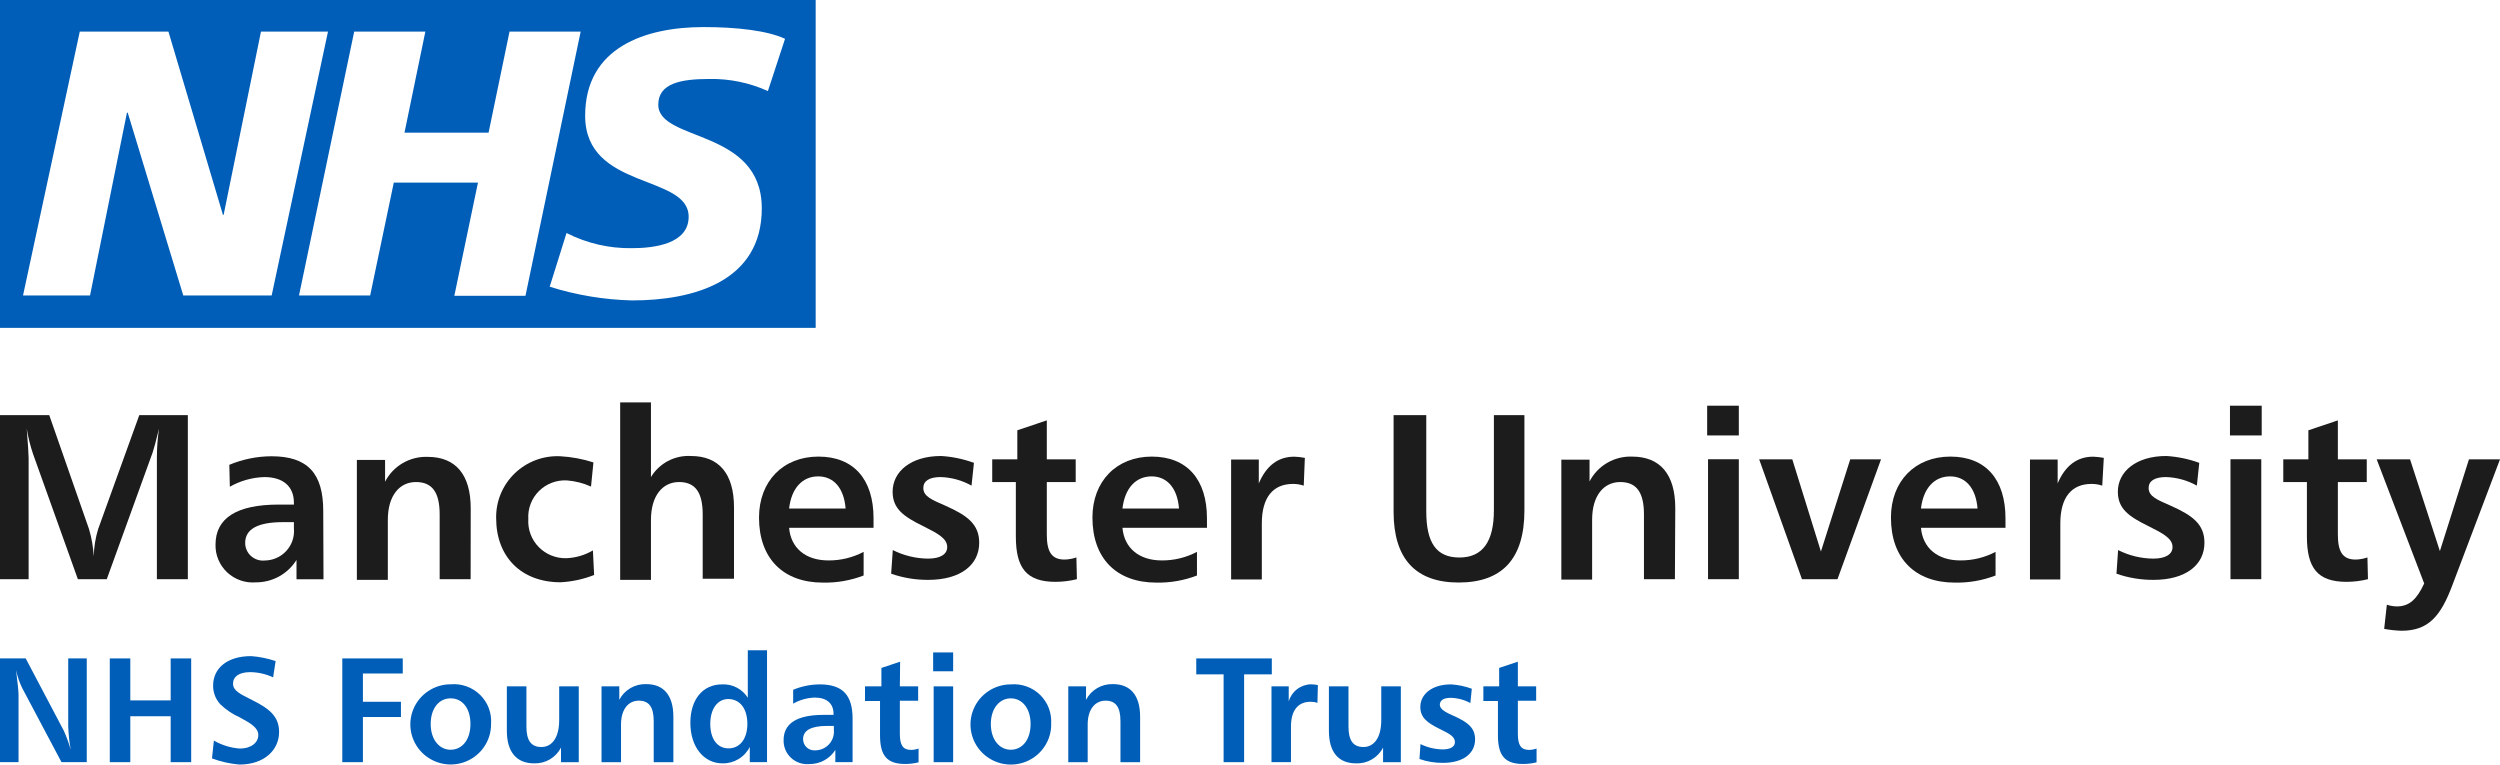 <svg width="206" height="63" viewBox="0 0 206 63" fill="none" xmlns="http://www.w3.org/2000/svg">
<path d="M160.689 39.254C159.403 39.254 158.486 40.207 158.287 41.901H162.949C162.814 40.207 161.954 39.254 160.689 39.254ZM165.252 43.489H158.287C158.43 45.141 159.638 46.179 161.528 46.179C162.541 46.187 163.54 45.944 164.434 45.473V47.421C163.365 47.832 162.226 48.031 161.08 48.007C157.783 48.007 155.814 46.002 155.814 42.649C155.814 39.649 157.804 37.623 160.711 37.623C163.617 37.623 165.252 39.494 165.252 42.713V43.489Z" fill="#1C1C1C"/>
<path d="M173.225 40.017C172.941 39.921 172.643 39.873 172.344 39.875C170.688 39.875 169.771 40.991 169.771 43.129V47.746H167.27V37.864H169.551V39.833C170.169 38.372 171.15 37.631 172.471 37.631C172.767 37.64 173.062 37.673 173.353 37.729L173.225 40.017Z" fill="#1C1C1C"/>
<path d="M181.021 40.016C180.241 39.578 179.365 39.336 178.469 39.31C177.531 39.31 177.048 39.642 177.048 40.207C177.048 40.913 177.759 41.181 178.86 41.668C180.708 42.487 181.646 43.221 181.646 44.725C181.646 46.553 180.104 47.781 177.453 47.781C176.413 47.788 175.379 47.616 174.397 47.273L174.532 45.325C175.433 45.781 176.428 46.023 177.439 46.03C178.469 46.03 179.017 45.656 179.017 45.078C179.017 44.372 178.256 43.962 177.006 43.341C175.428 42.565 174.511 41.929 174.511 40.517C174.511 38.859 176.011 37.574 178.505 37.574C179.433 37.63 180.347 37.82 181.22 38.139L181.021 40.016Z" fill="#1C1C1C"/>
<path d="M64.697 3.169L63.275 7.504C61.76 6.816 60.108 6.476 58.443 6.508C56.126 6.508 54.243 6.854 54.243 8.626C54.243 11.711 62.771 10.56 62.771 17.174C62.771 23.195 57.157 24.755 52.076 24.755C49.774 24.697 47.491 24.317 45.296 23.626L46.682 19.2C48.349 20.05 50.202 20.48 52.076 20.449C53.895 20.449 56.745 20.104 56.745 17.859C56.745 14.329 48.217 15.678 48.217 9.536C48.217 3.889 53.191 2.231 57.974 2.231C60.674 2.231 63.211 2.513 64.689 3.198L64.697 3.169ZM47.847 2.605L43.299 24.374H37.437L39.384 15.049H32.448L30.501 24.346H24.638L29.186 2.605H35.049L33.329 10.934H40.258L41.985 2.605H47.847ZM27.026 2.605L22.385 24.346H15.101L10.525 9.282H10.461L7.419 24.346H1.897L6.573 2.605H13.879L18.37 17.703H18.427L21.504 2.605H27.026ZM67.212 0H0V27.014H67.212V0Z" fill="#005EB8"/>
<path d="M4.058 34.207L7.334 43.595C7.552 44.326 7.683 45.079 7.725 45.84C7.743 45.079 7.865 44.324 8.087 43.595L11.477 34.207H15.478V47.725H12.927V37.736C12.927 36.926 12.986 36.117 13.104 35.315C12.848 36.388 12.656 37.052 12.578 37.285L8.798 47.725H6.417L2.715 37.383C2.489 36.709 2.318 36.017 2.203 35.315C2.302 36.586 2.359 37.433 2.359 37.751V47.725H0V34.207H4.058Z" fill="#1C1C1C"/>
<path d="M20.203 44.725C20.201 44.93 20.243 45.132 20.325 45.32C20.407 45.508 20.529 45.676 20.681 45.814C20.833 45.952 21.013 46.056 21.209 46.12C21.404 46.185 21.611 46.207 21.817 46.186C22.153 46.182 22.485 46.11 22.792 45.973C23.099 45.835 23.374 45.636 23.599 45.388C23.825 45.14 23.996 44.849 24.103 44.532C24.209 44.215 24.249 43.879 24.218 43.546V43.024H23.316C21.234 43.024 20.203 43.602 20.203 44.732V44.725ZM26.656 47.732H24.432V46.137C24.08 46.705 23.586 47.174 22.999 47.498C22.411 47.822 21.749 47.99 21.077 47.986C20.648 48.021 20.217 47.966 19.811 47.824C19.405 47.682 19.033 47.457 18.72 47.164C18.407 46.87 18.16 46.515 17.994 46.12C17.828 45.725 17.748 45.3 17.759 44.873C17.759 42.692 19.5 41.577 22.968 41.577H24.218V41.428C24.218 40.066 23.316 39.311 21.781 39.311C20.782 39.34 19.805 39.614 18.938 40.108L18.896 38.301C19.996 37.841 21.177 37.601 22.371 37.596C25.355 37.596 26.635 39.007 26.635 42.099L26.656 47.732Z" fill="#1C1C1C"/>
<path d="M38.78 47.725H36.228V42.388C36.228 40.581 35.624 39.72 34.274 39.72C32.924 39.72 31.957 40.828 31.957 42.84V47.781H29.406V37.899H31.73V39.692C32.058 39.055 32.561 38.525 33.182 38.162C33.802 37.8 34.514 37.62 35.233 37.645C37.536 37.645 38.787 39.092 38.787 41.88L38.78 47.725Z" fill="#1C1C1C"/>
<path d="M48.7 40.094C48.074 39.811 47.403 39.639 46.717 39.586C46.292 39.562 45.866 39.628 45.468 39.78C45.07 39.931 44.709 40.164 44.408 40.465C44.107 40.764 43.874 41.124 43.723 41.52C43.572 41.916 43.508 42.34 43.533 42.762C43.506 43.184 43.567 43.608 43.713 44.005C43.86 44.402 44.088 44.765 44.384 45.069C44.68 45.373 45.036 45.613 45.431 45.773C45.825 45.932 46.249 46.008 46.675 45.995C47.444 45.965 48.194 45.744 48.856 45.353L48.956 47.379C48.073 47.727 47.139 47.93 46.191 47.979C42.929 47.979 40.883 45.861 40.883 42.699C40.869 42.012 40.998 41.33 41.261 40.695C41.524 40.06 41.915 39.485 42.411 39.007C42.907 38.528 43.496 38.156 44.143 37.913C44.789 37.67 45.48 37.562 46.17 37.595C47.098 37.647 48.015 37.817 48.899 38.103L48.7 40.094Z" fill="#1C1C1C"/>
<path d="M53.639 33.155V39.311C53.976 38.751 54.46 38.293 55.04 37.987C55.62 37.681 56.273 37.538 56.929 37.574C59.231 37.574 60.482 39.021 60.482 41.809V47.689H57.902V42.388C57.902 40.581 57.298 39.72 55.955 39.72C54.612 39.72 53.639 40.828 53.639 42.84V47.781H51.102V33.155H53.639Z" fill="#1C1C1C"/>
<path d="M67.418 39.254C66.132 39.254 65.215 40.207 65.023 41.901H69.678C69.543 40.207 68.69 39.254 67.418 39.254ZM71.98 43.489H65.023C65.158 45.141 66.366 46.179 68.257 46.179C69.269 46.188 70.269 45.945 71.163 45.473V47.421C70.094 47.832 68.955 48.031 67.809 48.007C64.519 48.007 62.543 46.002 62.543 42.649C62.543 39.649 64.533 37.623 67.439 37.623C70.346 37.623 71.98 39.494 71.98 42.713V43.489Z" fill="#1C1C1C"/>
<path d="M80.054 40.016C79.274 39.579 78.398 39.336 77.503 39.31C76.565 39.31 76.081 39.642 76.081 40.207C76.081 40.913 76.792 41.181 77.894 41.668C79.748 42.487 80.686 43.221 80.686 44.725C80.686 46.553 79.144 47.781 76.493 47.781C75.451 47.789 74.414 47.617 73.431 47.273L73.566 45.325C74.467 45.779 75.462 46.021 76.472 46.03C77.51 46.03 78.05 45.656 78.05 45.078C78.05 44.372 77.289 43.962 76.046 43.341C74.468 42.565 73.552 41.929 73.552 40.517C73.552 38.859 75.051 37.574 77.545 37.574C78.471 37.63 79.383 37.82 80.253 38.139L80.054 40.016Z" fill="#1C1C1C"/>
<path d="M86.257 37.849H88.638V39.72H86.257V44.047C86.257 45.459 86.648 46.108 87.721 46.108C88.053 46.1 88.381 46.041 88.695 45.932L88.737 47.725C88.163 47.868 87.574 47.941 86.982 47.944C84.587 47.944 83.706 46.814 83.706 44.202V39.72H81.759V37.849H83.827V35.456L86.257 34.638V37.849Z" fill="#1C1C1C"/>
<path d="M94.892 39.254C93.605 39.254 92.689 40.207 92.49 41.901H97.151C97.016 40.207 96.156 39.254 94.892 39.254ZM99.454 43.489H92.49C92.632 45.141 93.84 46.179 95.73 46.179C96.741 46.187 97.737 45.944 98.63 45.473V47.421C97.563 47.832 96.426 48.031 95.282 48.007C91.985 48.007 90.017 46.002 90.017 42.649C90.017 39.649 92.006 37.623 94.906 37.623C97.805 37.623 99.454 39.494 99.454 42.713V43.489Z" fill="#1C1C1C"/>
<path d="M107.428 40.017C107.144 39.922 106.846 39.874 106.547 39.875C104.891 39.875 103.974 40.991 103.974 43.129V47.746H101.444V37.864H103.725V39.833C104.344 38.372 105.317 37.631 106.646 37.631C106.94 37.639 107.232 37.672 107.52 37.729L107.428 40.017Z" fill="#1C1C1C"/>
<path d="M117.525 34.207V42.134C117.525 44.711 118.343 45.939 120.254 45.939C122.166 45.939 123.097 44.633 123.097 42.042V34.207H125.612V42.056C125.612 46.019 123.805 48 120.19 48C116.637 48 114.832 46.031 114.832 42.176V34.207H117.525Z" fill="#1C1C1C"/>
<path d="M138.013 47.725H135.462V42.388C135.462 40.581 134.858 39.72 133.508 39.72C132.158 39.72 131.191 40.828 131.191 42.819V47.76H128.654V37.878H130.978V39.671C131.306 39.033 131.811 38.502 132.433 38.139C133.055 37.776 133.768 37.597 134.489 37.624C136.784 37.624 138.042 39.071 138.042 41.859L138.013 47.725Z" fill="#1C1C1C"/>
<path d="M192.64 37.849H195.021V39.72H192.64V44.047C192.64 45.459 193.031 46.108 194.104 46.108C194.436 46.1 194.764 46.041 195.077 45.932L195.12 47.725C194.546 47.868 193.957 47.941 193.365 47.944C190.97 47.944 190.089 46.814 190.089 44.202V39.72H188.142V37.849H190.21V35.456L192.64 34.638V37.849Z" fill="#1C1C1C"/>
<path d="M198.588 37.849L201.047 45.409L203.442 37.849H206L202.091 48.176C201.118 50.788 200.102 51.974 197.877 51.974C197.4 51.959 196.925 51.907 196.456 51.819L196.676 49.828C196.94 49.917 197.216 49.965 197.494 49.969C198.524 49.969 199.149 49.383 199.753 48.078L195.838 37.849H198.588Z" fill="#1C1C1C"/>
<path d="M2.118 54.254L5.266 60.226C5.491 60.729 5.678 61.248 5.827 61.779C5.71 61.13 5.641 60.475 5.621 59.816V54.254H7.149V62.802H5.067L1.826 56.689C1.599 56.219 1.43 55.724 1.322 55.214C1.464 56.322 1.528 57 1.528 57.254V62.802H0V54.254H2.118Z" fill="#005EB8"/>
<path d="M35.489 59.661C35.489 60.939 36.199 61.779 37.13 61.779C38.061 61.779 38.765 60.981 38.765 59.661C38.765 58.341 38.09 57.544 37.13 57.544C36.171 57.544 35.489 58.369 35.489 59.661ZM40.463 59.661C40.469 60.316 40.278 60.957 39.916 61.504C39.554 62.051 39.037 62.479 38.43 62.733C37.823 62.988 37.153 63.057 36.506 62.933C35.859 62.809 35.264 62.496 34.796 62.035C34.328 61.575 34.008 60.986 33.877 60.344C33.747 59.703 33.811 59.037 34.062 58.432C34.313 57.827 34.739 57.309 35.287 56.945C35.834 56.58 36.478 56.386 37.137 56.386C37.581 56.348 38.028 56.406 38.447 56.557C38.866 56.707 39.247 56.947 39.564 57.258C39.88 57.57 40.125 57.947 40.28 58.361C40.435 58.776 40.498 59.22 40.463 59.661Z" fill="#005EB8"/>
<path d="M43.377 56.555V59.866C43.377 61.017 43.761 61.553 44.613 61.553C45.466 61.553 46.077 60.805 46.077 59.337V56.555H47.69V62.803H46.227V61.602C46.02 62.006 45.701 62.343 45.309 62.573C44.916 62.803 44.465 62.917 44.009 62.901C42.588 62.901 41.764 61.991 41.764 60.212V56.555H43.377Z" fill="#005EB8"/>
<path d="M55.486 62.803H53.866V59.421C53.866 58.278 53.489 57.734 52.636 57.734C51.784 57.734 51.172 58.44 51.172 59.697V62.803H49.566V56.556H51.03V57.664C51.239 57.261 51.559 56.925 51.953 56.697C52.347 56.468 52.799 56.355 53.255 56.372C54.676 56.372 55.486 57.283 55.486 59.061V62.803Z" fill="#005EB8"/>
<path d="M58.527 59.647C58.527 60.924 59.131 61.666 60.034 61.666C60.936 61.666 61.583 60.917 61.583 59.647C61.583 58.376 60.958 57.6 59.998 57.6C59.167 57.6 58.527 58.362 58.527 59.647ZM63.203 53.583V62.802H61.782V61.546C61.575 61.962 61.252 62.311 60.851 62.551C60.451 62.791 59.99 62.913 59.522 62.901C58.03 62.901 56.886 61.581 56.886 59.569C56.886 57.557 57.973 56.393 59.487 56.393C59.909 56.37 60.329 56.46 60.704 56.654C61.079 56.847 61.395 57.137 61.619 57.494V53.583H63.203Z" fill="#005EB8"/>
<path d="M66.174 60.903C66.174 61.033 66.2 61.161 66.253 61.28C66.305 61.398 66.382 61.505 66.479 61.592C66.575 61.679 66.689 61.745 66.813 61.786C66.937 61.827 67.068 61.841 67.198 61.828C67.41 61.824 67.62 61.777 67.814 61.688C68.008 61.6 68.181 61.474 68.323 61.316C68.465 61.158 68.573 60.973 68.639 60.772C68.706 60.571 68.731 60.359 68.711 60.148V59.816H68.143C66.828 59.816 66.174 60.191 66.174 60.903ZM70.253 62.802H68.832V61.793C68.607 62.153 68.293 62.449 67.92 62.653C67.546 62.857 67.126 62.962 66.7 62.958C66.426 62.985 66.149 62.954 65.888 62.866C65.627 62.779 65.388 62.637 65.186 62.451C64.985 62.265 64.825 62.038 64.719 61.786C64.612 61.533 64.561 61.262 64.568 60.988C64.568 59.612 65.662 58.906 67.858 58.906H68.683V58.821C68.683 57.96 68.114 57.48 67.141 57.48C66.513 57.498 65.901 57.67 65.357 57.981V56.837C66.053 56.548 66.799 56.397 67.553 56.393C69.436 56.393 70.253 57.282 70.253 59.216V62.802Z" fill="#005EB8"/>
<path d="M74.148 56.555H75.655V57.741H74.148V60.487C74.148 61.384 74.397 61.793 75.072 61.793C75.283 61.788 75.492 61.75 75.69 61.68V62.817C75.328 62.907 74.956 62.952 74.582 62.951C73.068 62.951 72.514 62.245 72.514 60.586V57.763H71.277V56.555H72.628V55.038L74.17 54.523L74.148 56.555Z" fill="#005EB8"/>
<path d="M143.279 47.725H140.742V37.842H143.279V47.725ZM143.279 35.88H140.671V33.43H143.279V35.88Z" fill="#1C1C1C"/>
<path d="M147.685 37.849L150.044 45.445L152.46 37.849H154.997L151.409 47.725H148.481L144.956 37.849H147.685Z" fill="#1C1C1C"/>
<path d="M186.329 47.725H183.792V37.842H186.329V47.725ZM186.364 35.88H183.749V33.43H186.364V35.88Z" fill="#1C1C1C"/>
<path d="M10.737 54.254V57.713H14.063V54.254H15.754V62.802H14.063V59.019H10.737V62.802H9.046V54.254H10.737Z" fill="#005EB8"/>
<path d="M33.187 54.254V55.496H29.904V57.826H33.037V59.082H29.904V62.802H28.205V54.254H33.187Z" fill="#005EB8"/>
<path d="M78.539 62.803H76.933V56.556H78.539V62.803ZM78.539 55.313H76.891V53.76H78.539V55.313Z" fill="#005EB8"/>
<path d="M104.797 54.254V55.567H102.516V62.802H100.825V55.567H98.572V54.254H104.797Z" fill="#005EB8"/>
<path d="M108.557 57.91C108.376 57.851 108.186 57.823 107.996 57.826C106.951 57.826 106.376 58.532 106.376 59.88V62.802H104.77V56.555H106.191V57.797C106.305 57.396 106.547 57.042 106.88 56.788C107.212 56.534 107.619 56.393 108.038 56.386C108.225 56.392 108.41 56.413 108.593 56.449L108.557 57.91Z" fill="#005EB8"/>
<path d="M111.115 56.555V59.866C111.115 61.017 111.499 61.553 112.352 61.553C113.204 61.553 113.816 60.805 113.816 59.337V56.555H115.429V62.803H113.965V61.602C113.759 62.007 113.44 62.344 113.047 62.574C112.655 62.804 112.203 62.918 111.748 62.901C110.291 62.901 109.502 61.991 109.502 60.212V56.555H111.115Z" fill="#005EB8"/>
<path d="M121.157 57.932C120.66 57.66 120.104 57.512 119.536 57.501C118.947 57.501 118.641 57.713 118.641 58.073C118.641 58.433 119.096 58.687 119.785 58.99C120.958 59.513 121.547 59.979 121.547 60.925C121.547 62.082 120.574 62.859 118.897 62.859C118.239 62.866 117.585 62.758 116.964 62.541L117.049 61.313C117.62 61.593 118.246 61.742 118.883 61.751C119.536 61.751 119.885 61.517 119.885 61.151C119.885 60.678 119.401 60.445 118.613 60.056C117.618 59.562 117.035 59.139 117.035 58.256C117.035 57.205 117.987 56.393 119.565 56.393C120.15 56.429 120.727 56.551 121.277 56.753L121.157 57.932Z" fill="#005EB8"/>
<path d="M125.072 56.555H126.579V57.741H125.072V60.487C125.072 61.384 125.321 61.793 125.996 61.793C126.207 61.788 126.415 61.75 126.614 61.68V62.817C126.249 62.906 125.874 62.951 125.498 62.951C123.985 62.951 123.43 62.245 123.43 60.586V57.763H122.229V56.555H123.53V55.038L125.072 54.523V56.555Z" fill="#005EB8"/>
<path d="M22.506 55.814C21.916 55.54 21.274 55.393 20.623 55.384C19.685 55.384 19.202 55.758 19.202 56.337C19.202 56.916 19.784 57.184 20.779 57.685C22.201 58.391 22.997 59.04 22.997 60.311C22.997 61.814 21.767 63 19.721 63C18.95 62.934 18.192 62.763 17.468 62.492L17.624 61.024C18.276 61.4 19.005 61.625 19.756 61.68C20.73 61.68 21.284 61.165 21.284 60.572C21.284 59.979 20.694 59.619 19.77 59.118C19.176 58.855 18.633 58.492 18.164 58.045C17.77 57.623 17.554 57.067 17.56 56.492C17.56 55.08 18.697 54.064 20.694 54.064C21.381 54.115 22.059 54.253 22.712 54.473L22.506 55.814Z" fill="#005EB8"/>
<path d="M81.645 59.661C81.645 60.939 82.355 61.779 83.286 61.779C84.217 61.779 84.921 60.981 84.921 59.661C84.921 58.341 84.21 57.544 83.286 57.544C82.362 57.544 81.645 58.37 81.645 59.661ZM86.619 59.661C86.626 60.316 86.437 60.958 86.076 61.505C85.716 62.053 85.199 62.482 84.593 62.738C83.986 62.993 83.317 63.064 82.669 62.941C82.022 62.818 81.426 62.507 80.957 62.047C80.488 61.588 80.167 61 80.035 60.358C79.903 59.717 79.966 59.051 80.216 58.446C80.465 57.84 80.89 57.321 81.437 56.956C81.984 56.59 82.627 56.394 83.286 56.393C83.73 56.355 84.177 56.413 84.596 56.564C85.015 56.714 85.396 56.954 85.713 57.266C86.029 57.577 86.274 57.954 86.429 58.368C86.584 58.783 86.647 59.227 86.612 59.668" fill="#005EB8"/>
<path d="M93.946 62.803H92.326V59.421C92.326 58.278 91.949 57.734 91.096 57.734C90.243 57.734 89.625 58.44 89.625 59.697V62.803H88.026V56.556H89.49V57.664C89.699 57.261 90.019 56.925 90.413 56.697C90.807 56.468 91.259 56.355 91.715 56.372C93.136 56.372 93.946 57.283 93.946 59.061V62.803Z" fill="#005EB8"/>
</svg>

